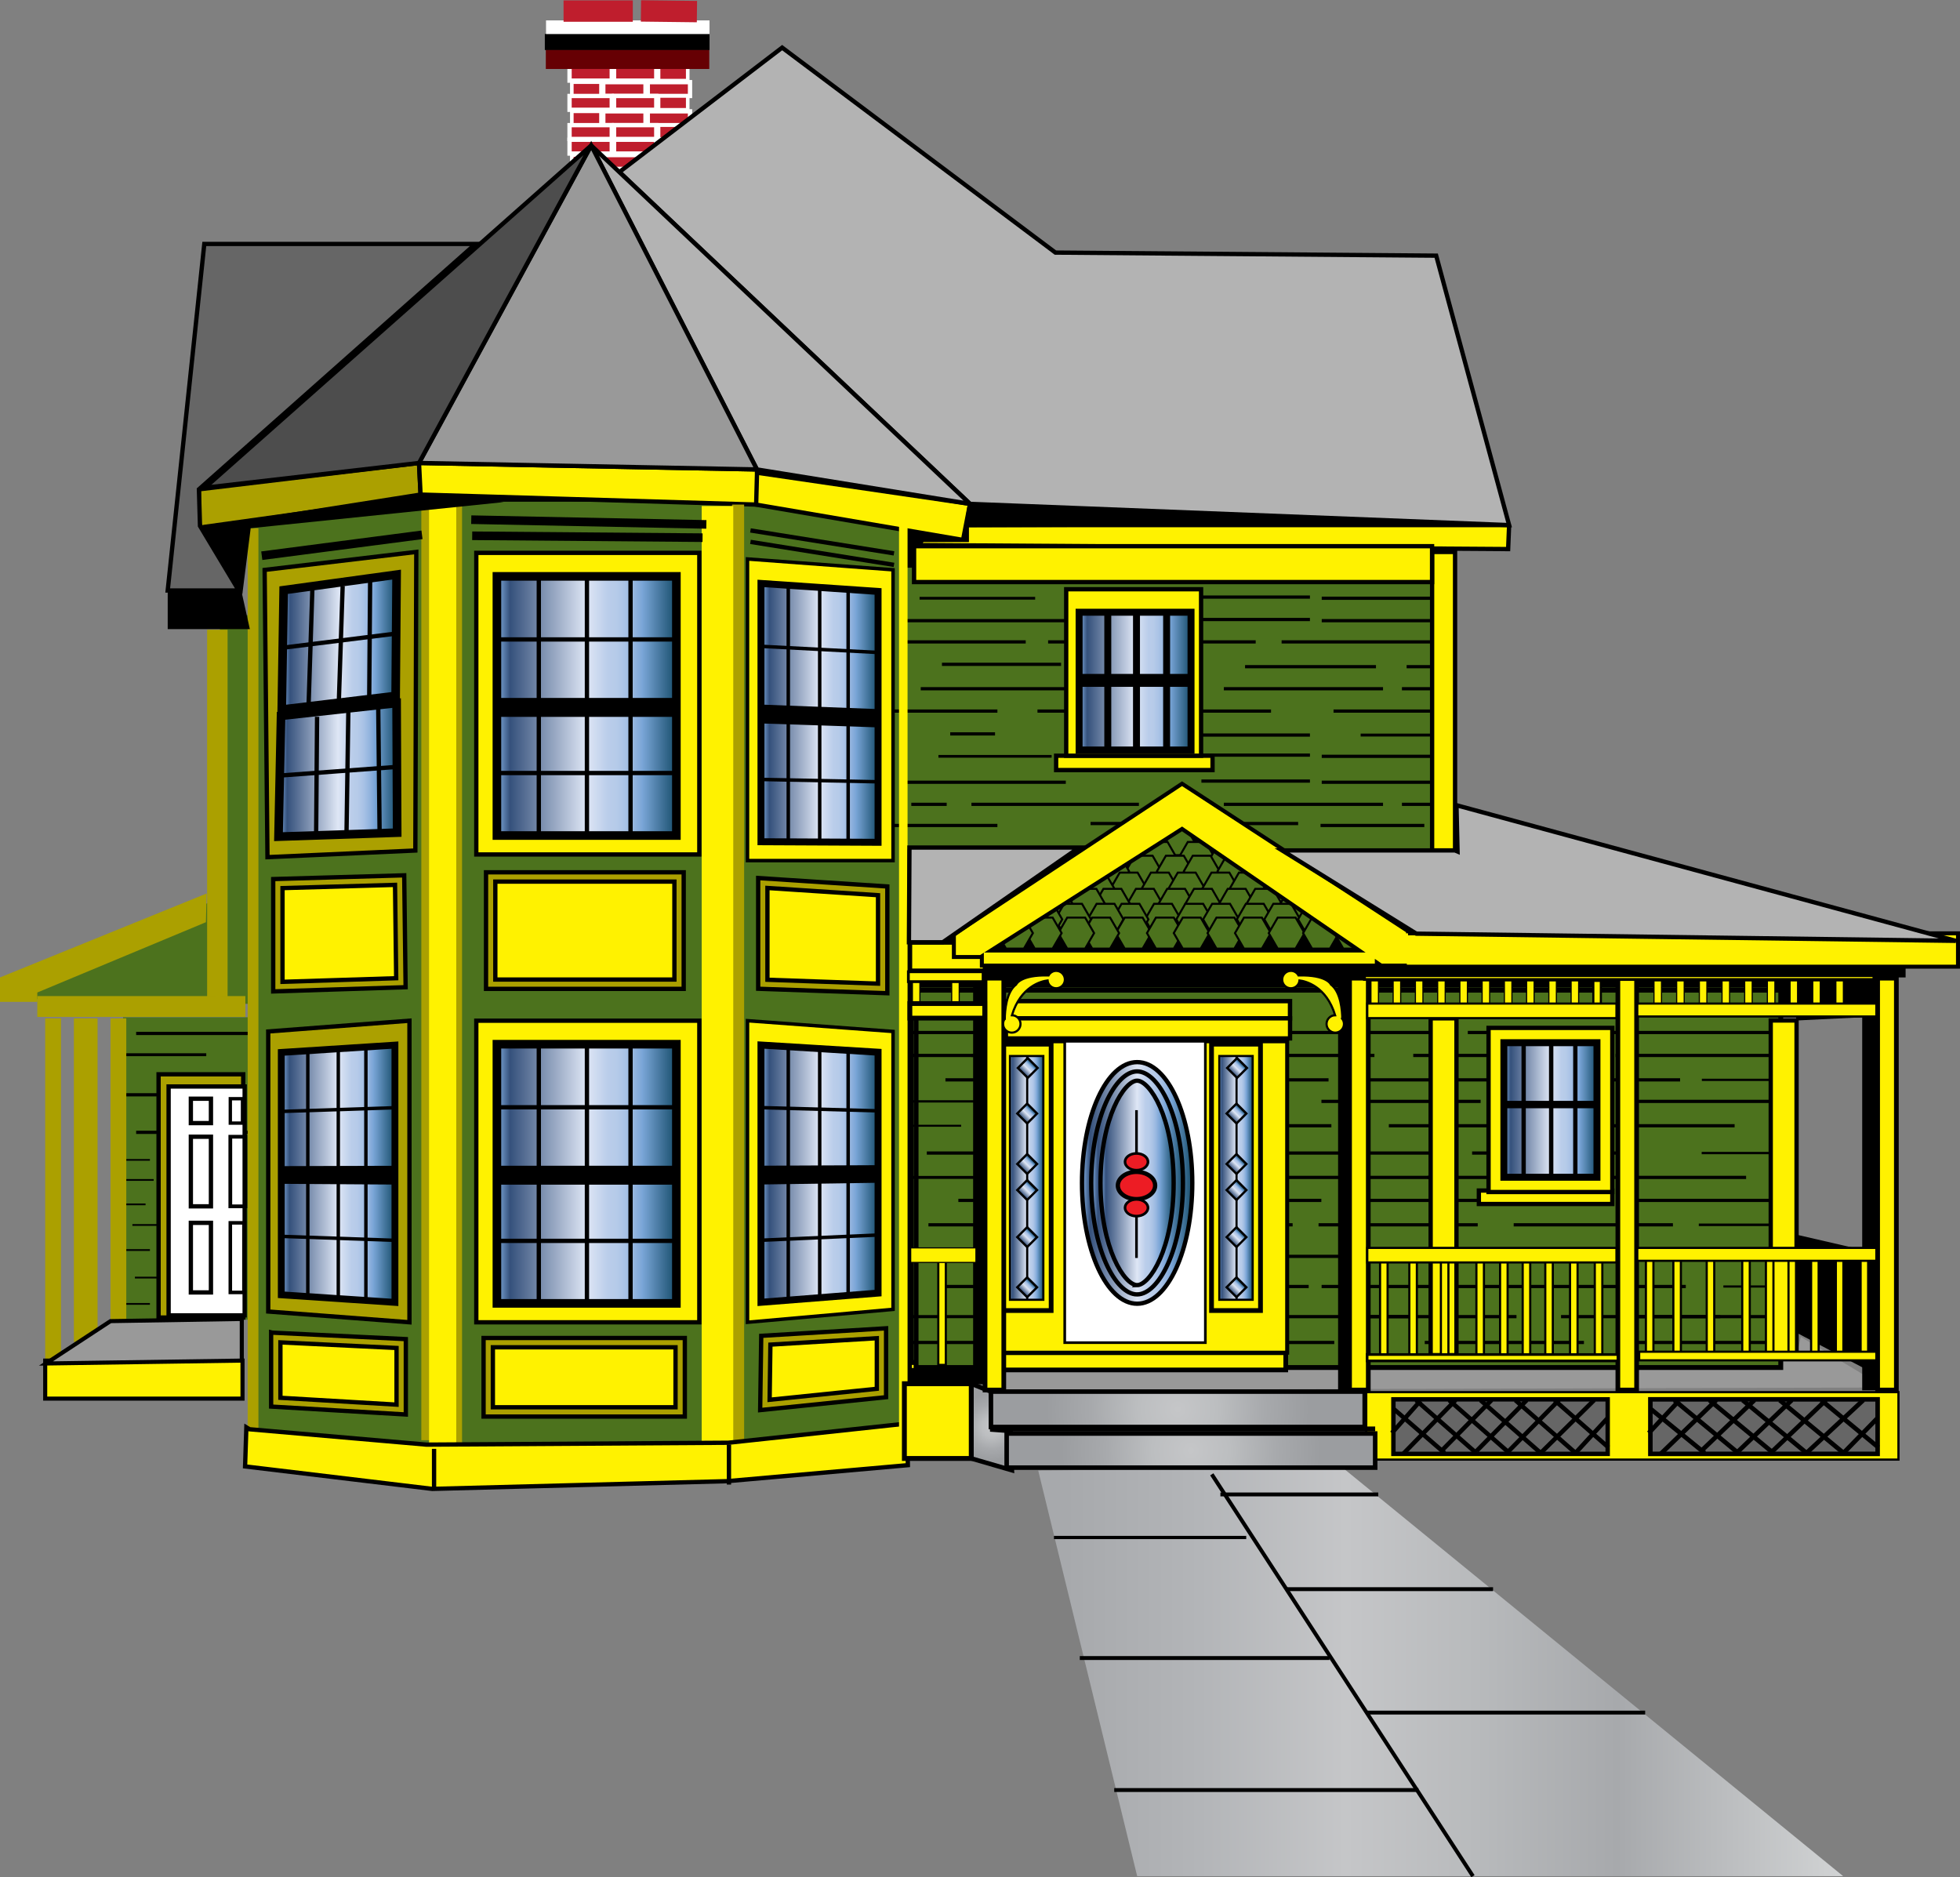 <?xml version="1.0"?>
<svg xmlns:rdf="http://www.w3.org/1999/02/22-rdf-syntax-ns#" xmlns="http://www.w3.org/2000/svg" xmlns:cc="http://web.resource.org/cc/" xmlns:xlink="http://www.w3.org/1999/xlink" xmlns:dc="http://purl.org/dc/elements/1.1/" xmlns:svg="http://www.w3.org/2000/svg" id="Layer_1" y="0px" xml:space="preserve" viewBox="0 0 455.296 436.042" version="1.1" enable-background="new 0 0 455.296 436.042" x="0px">
<rect x="0" y="0" width="455.296" height="436.042" fill="#808080" stroke="none"/>
<rect y="70.539" x="63.333" height="251" width="260"/>
<rect height="5" width="87.333" stroke="#000" y="215.54" x="230.33" stroke-width="1.133"/>
<rect height="10.709" width="191.17" stroke="#000" y="223.54" x="231.67" stroke-width="1.133"/>
<rect y="236.29" x="28.583" height="70.25" width="29.25" fill="#4C721D"/>
<rect y="116.54" x="58.333" height="223" width="151" fill="#4C721D"/>
<rect y="142.9" x="51.078" height="90.269" width="7.187" fill="#4C721D"/>
<polygon stroke="#000" stroke-width=".378" points="272.47 198.59 270.79 195.68 272.47 192.78 275.83 192.78 277.51 195.68 275.83 198.59" fill="#4C721D"/>
<polygon stroke="#000" stroke-width=".468" points="267.06 202.79 264.98 199.19 267.06 195.58 271.22 195.58 273.3 199.19 271.22 202.79" fill="#4C721D"/>
<polygon stroke="#000" stroke-width=".468" points="275.91 202.79 273.83 199.19 275.91 195.58 280.07 195.58 282.15 199.19 280.07 202.79" fill="#4C721D"/>
<polygon stroke="#000" stroke-width=".468" points="282.07 204.9 279.99 201.29 282.07 197.68 286.24 197.68 288.32 201.29 286.24 204.9" fill="#4C721D"/>
<polygon stroke="#000" stroke-width=".468" points="263.58 205.98 261.5 202.38 263.58 198.77 267.74 198.77 269.82 202.38 267.74 205.98" fill="#4C721D"/>
<polygon stroke="#000" stroke-width=".468" points="256.03 205.98 253.95 202.38 256.03 198.77 260.2 198.77 262.28 202.38 260.2 205.98" fill="#4C721D"/>
<polygon stroke="#000" stroke-width=".468" points="270.83 205.98 268.75 202.38 270.83 198.77 274.99 198.77 277.08 202.38 274.99 205.98" fill="#4C721D"/>
<polygon stroke="#000" stroke-width=".468" points="277.07 205.98 274.99 202.38 277.07 198.77 281.23 198.77 283.31 202.38 281.23 205.98" fill="#4C721D"/>
<polygon stroke="#000" stroke-width=".468" points="284.9 205.98 282.82 202.38 284.9 198.77 289.06 198.77 291.15 202.38 289.06 205.98" fill="#4C721D"/>
<polygon stroke="#000" stroke-width=".468" points="260.1 209.9 258.01 206.3 260.1 202.69 264.26 202.69 266.34 206.3 264.26 209.9" fill="#4C721D"/>
<polygon stroke="#000" stroke-width=".468" points="252.55 209.9 250.47 206.3 252.55 202.69 256.71 202.69 258.8 206.3 256.71 209.9" fill="#4C721D"/>
<polygon stroke="#000" stroke-width=".468" points="267.35 209.9 265.27 206.3 267.35 202.69 271.51 202.69 273.59 206.3 271.51 209.9" fill="#4C721D"/>
<polygon stroke="#000" stroke-width=".468" points="273.59 209.9 271.5 206.3 273.59 202.69 277.75 202.69 279.83 206.3 277.75 209.9" fill="#4C721D"/>
<polygon stroke="#000" stroke-width=".468" points="281.42 209.9 279.34 206.3 281.42 202.69 285.58 202.69 287.66 206.3 285.58 209.9" fill="#4C721D"/>
<polygon stroke="#000" stroke-width=".468" points="287.8 209.9 285.72 206.3 287.8 202.69 291.97 202.69 294.05 206.3 291.97 209.9" fill="#4C721D"/>
<polygon stroke="#000" stroke-width=".468" points="295.64 209.9 293.56 206.3 295.64 202.69 299.8 202.69 301.88 206.3 299.8 209.9" fill="#4C721D"/>
<polygon stroke="#000" stroke-width=".468" points="263.87 213.67 261.78 210.07 263.87 206.46 268.03 206.46 270.11 210.07 268.03 213.67" fill="#4C721D"/>
<polygon stroke="#000" stroke-width=".468" points="256.32 213.67 254.24 210.07 256.32 206.46 260.48 206.46 262.57 210.07 260.48 213.67" fill="#4C721D"/>
<polygon stroke="#000" stroke-width=".468" points="250.52 213.67 248.44 210.07 250.52 206.46 254.68 206.46 256.76 210.07 254.68 213.67" fill="#4C721D"/>
<polygon stroke="#000" stroke-width=".468" points="242.98 213.67 240.89 210.07 242.98 206.46 247.14 206.46 249.22 210.07 247.14 213.67" fill="#4C721D"/>
<polygon stroke="#000" stroke-width=".468" points="271.12 213.67 269.04 210.07 271.12 206.46 275.28 206.46 277.36 210.07 275.28 213.67" fill="#4C721D"/>
<polygon stroke="#000" stroke-width=".468" points="277.36 213.67 275.28 210.07 277.36 206.46 281.52 206.46 283.6 210.07 281.52 213.67" fill="#4C721D"/>
<polygon stroke="#000" stroke-width=".468" points="285.19 213.67 283.11 210.07 285.19 206.46 289.36 206.46 291.44 210.07 289.36 213.67" fill="#4C721D"/>
<polygon stroke="#000" stroke-width=".468" points="291.58 213.67 289.49 210.07 291.58 206.46 295.74 206.46 297.82 210.07 295.74 213.67" fill="#4C721D"/>
<polygon stroke="#000" stroke-width=".468" points="299.41 213.67 297.33 210.07 299.41 206.46 303.57 206.46 305.65 210.07 303.57 213.67" fill="#4C721D"/>
<polygon stroke="#000" stroke-width=".468" points="268.07 217.15 265.99 213.55 268.07 209.94 272.24 209.94 274.32 213.55 272.24 217.15" fill="#4C721D"/>
<polygon stroke="#000" stroke-width=".468" points="260.53 217.15 258.45 213.55 260.53 209.94 264.69 209.94 266.77 213.55 264.69 217.15" fill="#4C721D"/>
<polygon stroke="#000" stroke-width=".468" points="254.73 217.15 252.64 213.55 254.73 209.94 258.89 209.94 260.97 213.55 258.89 217.15" fill="#4C721D"/>
<polygon stroke="#000" stroke-width=".468" points="247.18 217.15 245.1 213.55 247.18 209.94 251.34 209.94 253.43 213.55 251.34 217.15" fill="#4C721D"/>
<polygon stroke="#000" stroke-width=".468" points="240.51 217.15 238.43 213.55 240.51 209.94 244.67 209.94 246.75 213.55 244.67 217.15" fill="#4C721D"/>
<polygon stroke="#000" stroke-width=".468" points="275.33 217.15 273.25 213.55 275.33 209.94 279.49 209.94 281.57 213.55 279.49 217.15" fill="#4C721D"/>
<polygon stroke="#000" stroke-width=".468" points="281.57 217.15 279.48 213.55 281.57 209.94 285.73 209.94 287.81 213.55 285.73 217.15" fill="#4C721D"/>
<polygon stroke="#000" stroke-width=".468" points="289.4 217.15 287.32 213.55 289.4 209.94 293.56 209.94 295.64 213.55 293.56 217.15" fill="#4C721D"/>
<polygon stroke="#000" stroke-width=".468" points="295.78 217.15 293.7 213.55 295.78 209.94 299.94 209.94 302.03 213.55 299.94 217.15" fill="#4C721D"/>
<polygon stroke="#000" stroke-width=".468" points="303.62 217.15 301.54 213.55 303.62 209.94 307.78 209.94 309.86 213.55 307.78 217.15" fill="#4C721D"/>
<polygon stroke="#000" stroke-width=".468" points="261.26 220.34 259.17 216.74 261.26 213.14 265.42 213.14 267.5 216.74 265.42 220.34" fill="#4C721D"/>
<polygon stroke="#000" stroke-width=".468" points="253.71 220.34 251.63 216.74 253.71 213.14 257.87 213.14 259.96 216.74 257.87 220.34" fill="#4C721D"/>
<polygon stroke="#000" stroke-width=".468" points="247.91 220.34 245.82 216.74 247.91 213.14 252.07 213.14 254.15 216.74 252.07 220.34" fill="#4C721D"/>
<polygon stroke="#000" stroke-width=".468" points="240.36 220.34 238.28 216.74 240.36 213.14 244.52 213.14 246.61 216.74 244.52 220.34" fill="#4C721D"/>
<polygon stroke="#000" stroke-width=".468" points="233.69 220.34 231.61 216.74 233.69 213.14 237.85 213.14 239.93 216.74 237.85 220.34" fill="#4C721D"/>
<polygon stroke="#000" stroke-width=".468" points="268.51 220.34 266.43 216.74 268.51 213.14 272.67 213.14 274.75 216.74 272.67 220.34" fill="#4C721D"/>
<polygon stroke="#000" stroke-width=".468" points="274.75 220.34 272.66 216.74 274.75 213.14 278.91 213.14 280.99 216.74 278.91 220.34" fill="#4C721D"/>
<polygon stroke="#000" stroke-width=".468" points="282.58 220.34 280.5 216.74 282.58 213.14 286.74 213.14 288.82 216.74 286.74 220.34" fill="#4C721D"/>
<polygon stroke="#000" stroke-width=".468" points="288.96 220.34 286.88 216.74 288.96 213.14 293.13 213.14 295.21 216.74 293.13 220.34" fill="#4C721D"/>
<polygon stroke="#000" stroke-width=".468" points="296.8 220.34 294.72 216.74 296.8 213.14 300.96 213.14 303.04 216.74 300.96 220.34" fill="#4C721D"/>
<polygon stroke="#000" stroke-width=".468" points="304.78 220.34 302.7 216.74 304.78 213.14 308.94 213.14 311.02 216.74 308.94 220.34" fill="#4C721D"/>
<polygon stroke="#000" stroke-width=".468" points="312.03 220.34 309.95 216.74 312.03 213.14 316.19 213.14 318.28 216.74 316.19 220.34" fill="#4C721D"/>
<polygon points="334.33 197.3 288.67 197.3 273.67 188.87 256.33 197.3 209.67 197.3 209.67 131.87 334.33 131.87" fill="#4C721D"/>
<rect height="71.334" width="19" stroke="#000" y="241.87" x="280" fill="#4C721D"/>
<rect height="71.334" width="17.333" stroke="#000" y="241.87" x="230" stroke-width=".955" fill="#4C721D"/>
<polygon points="437.83 322.29 418.33 310.54 417.21 315.29 311.83 315.29 311.08 317.79 233.58 317.79 233.58 322.87" fill="#999"/>
<rect height="2" width="15.25" stroke="#000" y="316.04" x="211.54" stroke-width=".558" fill="#FFF200"/>
<rect height="87.647" width="200.86" stroke="#000" y="228.83" x="211.63" stroke-width="1.132" fill="#4C721D"/>
<rect height="87.647" width="200.86" stroke="#000" y="230" x="212.8" stroke-width="1.132" fill="#4C721D"/>
<polyline points="417.67 286.87 435 290.87 435 318.87 416.67 309.21 417.67 286.87"/>
<polyline points="436.33 236.11 417.33 237.04 415.82 227.83 437.33 225.21 435.67 230.54 436.33 236.11"/>
<line stroke-width=".75" x1="210.6" x2="247.58" stroke="#000" y1="144.17" y2="144.17" fill="none"/>
<line stroke-width=".75" x1="279.08" x2="304.29" stroke="#000" y1="143.9" y2="143.9" fill="none"/>
<line stroke-width=".75" x1="307.03" x2="332.23" stroke="#000" y1="144.17" y2="144.17" fill="none"/>
<line stroke-width=".75" x1="210.6" x2="247.58" stroke="#000" y1="181.7" y2="181.7" fill="none"/>
<line stroke-width=".75" x1="279.08" x2="304.29" stroke="#000" y1="181.43" y2="181.43" fill="none"/>
<line stroke-width=".75" x1="307.03" x2="332.23" stroke="#000" y1="181.7" y2="181.7" fill="none"/>
<line stroke-width=".639" x1="213.61" x2="240.46" stroke="#000" y1="138.96" y2="138.96" fill="none"/>
<line stroke-width=".75" x1="279.08" x2="304.29" stroke="#000" y1="138.69" y2="138.69" fill="none"/>
<line stroke-width=".75" x1="307.03" x2="332.23" stroke="#000" y1="138.96" y2="138.96" fill="none"/>
<line stroke-width=".632" x1="217.99" x2="244.29" stroke="#000" y1="175.68" y2="175.68" fill="none"/>
<line stroke-width=".75" x1="279.08" x2="304.29" stroke="#000" y1="175.4" y2="175.4" fill="none"/>
<line stroke-width=".75" x1="279.08" x2="304.29" stroke="#000" y1="170.74" y2="170.74" fill="none"/>
<line stroke-width=".677" x1="316.07" x2="336.62" stroke="#000" y1="170.74" y2="170.74" fill="none"/>
<line stroke-width=".75" x1="307.03" x2="332.23" stroke="#000" y1="175.68" y2="175.68" fill="none"/>
<line stroke-width=".75" x1="210.32" x2="238.27" stroke="#000" y1="149.1" y2="149.1" fill="none"/>
<line stroke-width=".75" x1="243.47" x2="291.69" stroke="#000" y1="149.1" y2="149.1" fill="none"/>
<line stroke-width=".75" x1="253.33" x2="301.55" stroke="#000" y1="191.29" y2="191.29" fill="none"/>
<line stroke-width=".75" x1="297.71" x2="332.23" stroke="#000" y1="149.1" y2="149.1" fill="none"/>
<line stroke-width=".75" x1="218.81" x2="246.48" stroke="#000" y1="154.31" y2="154.31" fill="none"/>
<line stroke-width=".75" x1="289.22" x2="319.63" stroke="#000" y1="154.86" y2="154.86" fill="none"/>
<line stroke-width=".75" x1="326.75" x2="333.6" stroke="#000" y1="154.86" y2="154.86" fill="none"/>
<line stroke-width=".75" x1="213.88" x2="252.78" stroke="#000" y1="159.98" y2="159.98" fill="none"/>
<line stroke-width=".75" x1="284.29" x2="321.27" stroke="#000" y1="159.98" y2="159.98" fill="none"/>
<line stroke-width=".75" x1="325.66" x2="335.25" stroke="#000" y1="159.98" y2="159.98" fill="none"/>
<line stroke-width=".75" x1="225.66" x2="264.56" stroke="#000" y1="186.83" y2="186.83" fill="none"/>
<line stroke-width=".75" x1="211.69" x2="219.91" stroke="#000" y1="186.83" y2="186.83" fill="none"/>
<line stroke-width=".75" x1="284.29" x2="321.27" stroke="#000" y1="186.83" y2="186.83" fill="none"/>
<line stroke-width=".75" x1="225.66" x2="264.56" stroke="#000" y1="245.16" y2="245.16" fill="none"/>
<line stroke-width=".75" x1="328.29" x2="365.27" stroke="#000" y1="245.16" y2="245.16" fill="none"/>
<line stroke-width=".75" x1="375.29" x2="412.27" stroke="#000" y1="245.16" y2="245.16" fill="none"/>
<line stroke-width=".75" x1="314.96" x2="351.94" stroke="#000" y1="250.83" y2="250.83" fill="none"/>
<line stroke-width=".75" x1="271.62" x2="308.61" stroke="#000" y1="250.83" y2="250.83" fill="none"/>
<line stroke-width=".75" x1="219.62" x2="256.61" stroke="#000" y1="250.83" y2="250.83" fill="none"/>
<line stroke-width=".532" x1="209.67" x2="228.27" stroke="#000" y1="255.83" y2="255.83" fill="none"/>
<line stroke-width=".75" x1="306.96" x2="343.94" stroke="#000" y1="255.83" y2="255.83" fill="none"/>
<line stroke-width=".75" x1="376.96" x2="413.94" stroke="#000" y1="255.83" y2="255.83" fill="none"/>
<line stroke-width=".75" x1="365.96" x2="402.94" stroke="#000" y1="261.49" y2="261.49" fill="none"/>
<line stroke-width=".75" x1="322.62" x2="359.61" stroke="#000" y1="261.49" y2="261.49" fill="none"/>
<line stroke-width=".75" x1="272.29" x2="309.27" stroke="#000" y1="261.49" y2="261.49" fill="none"/>
<line stroke-width=".461" x1="209.33" x2="223.27" stroke="#000" y1="261.49" y2="261.49" fill="none"/>
<line stroke-width=".75" x1="353.29" x2="390.28" stroke="#000" y1="250.83" y2="250.83" fill="none"/>
<line stroke-width=".527" x1="395.33" x2="413.61" stroke="#000" y1="250.83" y2="250.83" fill="none"/>
<line stroke-width=".75" x1="282.29" x2="319.27" stroke="#000" y1="245.16" y2="245.16" fill="none"/>
<line stroke-width=".75" x1="210.29" x2="247.27" stroke="#000" y1="245.16" y2="245.16" fill="none"/>
<line stroke-width=".75" x1="328.29" x2="365.27" stroke="#000" y1="291.83" y2="291.83" fill="none"/>
<line stroke-width=".75" x1="375.29" x2="412.27" stroke="#000" y1="291.83" y2="291.83" fill="none"/>
<line stroke-width=".75" x1="282.29" x2="319.27" stroke="#000" y1="291.83" y2="291.83" fill="none"/>
<line stroke-width=".75" x1="210.29" x2="247.27" stroke="#000" y1="291.83" y2="291.83" fill="none"/>
<line stroke-width=".75" x1="210.29" x2="247.27" stroke="#000" y1="239.83" y2="239.83" fill="none"/>
<line stroke-width=".75" x1="298.96" x2="335.94" stroke="#000" y1="239.83" y2="239.83" fill="none"/>
<line stroke-width=".75" x1="298.96" x2="335.94" stroke="#000" y1="267.83" y2="267.83" fill="none"/>
<line stroke-width=".75" x1="298.96" x2="335.94" stroke="#000" y1="273.49" y2="273.49" fill="none"/>
<line stroke-width=".682" x1="210.33" x2="240.94" stroke="#000" y1="273.49" y2="273.49" fill="none"/>
<line stroke-width=".75" x1="222.62" x2="259.61" stroke="#000" y1="278.83" y2="278.83" fill="none"/>
<line stroke-width=".75" x1="269.96" x2="306.94" stroke="#000" y1="278.83" y2="278.83" fill="none"/>
<line stroke-width=".75" x1="315.29" x2="352.27" stroke="#000" y1="278.83" y2="278.83" fill="none"/>
<line stroke-width=".75" x1="315.29" x2="352.27" stroke="#000" y1="305.83" y2="305.83" fill="none"/>
<line stroke-width=".722" x1="210" x2="244.27" stroke="#000" y1="305.83" y2="305.83" fill="none"/>
<line stroke-width=".75" x1="291.62" x2="328.61" stroke="#000" y1="305.83" y2="305.83" fill="none"/>
<line stroke-width=".75" x1="380.62" x2="417.61" stroke="#000" y1="305.83" y2="305.83" fill="none"/>
<line stroke-width=".75" x1="380.62" x2="417.61" stroke="#000" y1="311.83" y2="311.83" fill="none"/>
<line stroke-width=".75" x1="330.96" x2="367.94" stroke="#000" y1="311.83" y2="311.83" fill="none"/>
<line stroke-width=".75" x1="272.96" x2="309.94" stroke="#000" y1="311.83" y2="311.83" fill="none"/>
<line stroke-width=".75" x1="211.29" x2="248.27" stroke="#000" y1="311.83" y2="311.83" fill="none"/>
<line stroke-width=".75" x1="362.62" x2="399.61" stroke="#000" y1="305.83" y2="305.83" fill="none"/>
<line stroke-width=".75" x1="376.62" x2="413.61" stroke="#000" y1="278.83" y2="278.83" fill="none"/>
<line stroke-width=".587" x1="394.62" x2="417.27" stroke="#000" y1="284.5" y2="284.5" fill="none"/>
<line stroke-width=".75" x1="351.62" x2="388.61" stroke="#000" y1="284.5" y2="284.5" fill="none"/>
<line stroke-width=".75" x1="306.29" x2="343.27" stroke="#000" y1="284.5" y2="284.5" fill="none"/>
<line stroke-width=".75" x1="215.67" x2="300.27" stroke="#000" y1="284.5" y2="284.5" fill="none"/>
<line stroke-width=".75" x1="219.39" x2="304" stroke="#000" y1="298.83" y2="298.83" fill="none"/>
<line stroke-width=".75" x1="307" x2="391.6" stroke="#000" y1="298.83" y2="298.83" fill="none"/>
<line stroke-width=".507" x1="400.33" x2="439" stroke="#000" y1="298.83" y2="298.83" fill="none"/>
<line stroke-width=".75" x1="331.62" x2="368.61" stroke="#000" y1="273.49" y2="273.49" fill="none"/>
<line stroke-width=".75" x1="368.62" x2="405.61" stroke="#000" y1="273.49" y2="273.49" fill="none"/>
<line stroke-width=".75" x1="215.29" x2="252.27" stroke="#000" y1="267.83" y2="267.83" fill="none"/>
<line stroke-width=".75" x1="341.96" x2="378.94" stroke="#000" y1="267.83" y2="267.83" fill="none"/>
<line stroke-width=".547" x1="395.29" x2="415" stroke="#000" y1="267.83" y2="267.83" fill="none"/>
<line stroke-width=".75" x1="340.96" x2="377.94" stroke="#000" y1="239.83" y2="239.83" fill="none"/>
<line stroke-width=".75" x1="379.62" x2="416.61" stroke="#000" y1="239.83" y2="239.83" fill="none"/>
<line stroke-width=".75" x1="325.66" x2="335.25" stroke="#000" y1="186.83" y2="186.83" fill="none"/>
<line stroke-width=".75" x1="220.73" x2="231.14" stroke="#000" y1="170.47" y2="170.47" fill="none"/>
<line stroke-width=".75" x1="309.77" x2="333.88" stroke="#000" y1="165.17" y2="165.17" fill="none"/>
<line stroke-width=".75" x1="271.14" x2="295.25" stroke="#000" y1="165.17" y2="165.17" fill="none"/>
<line stroke-width=".75" x1="207.58" x2="231.69" stroke="#000" y1="165.17" y2="165.17" fill="none"/>
<line stroke-width=".75" x1="207.58" x2="231.69" stroke="#000" y1="191.74" y2="191.74" fill="none"/>
<line stroke-width=".75" x1="306.75" x2="330.86" stroke="#000" y1="191.74" y2="191.74" fill="none"/>
<line stroke-width=".75" x1="241" x2="265.11" stroke="#000" y1="165.17" y2="165.17" fill="none"/>
<line stroke-width=".75" x1="31.627" x2="58.092" stroke="#000" y1="240.05" y2="240.05" fill="none"/>
<line stroke-width=".676" x1="26.392" x2="47.913" stroke="#000" y1="244.99" y2="244.99" fill="none"/>
<line stroke-width=".75" x1="31.627" x2="58.092" stroke="#000" y1="263.02" y2="263.02" fill="none"/>
<line stroke-width=".75" x1="27.846" x2="54.311" stroke="#000" y1="254.3" y2="254.3" fill="none"/>
<line stroke-width=".385" x1="27.846" x2="34.826" stroke="#000" y1="269.42" y2="269.42" fill="none"/>
<line stroke-width=".408" x1="27.846" x2="35.698" stroke="#000" y1="274.08" y2="274.08" fill="none"/>
<line stroke-width=".408" x1="31.336" x2="39.188" stroke="#000" y1="296.76" y2="296.76" fill="none"/>
<line stroke-width=".408" x1="26.974" x2="34.826" stroke="#000" y1="290.36" y2="290.36" fill="none"/>
<line stroke-width=".408" x1="26.974" x2="34.826" stroke="#000" y1="302.87" y2="302.87" fill="none"/>
<line stroke-width=".408" x1="30.754" x2="38.606" stroke="#000" y1="284.54" y2="284.54" fill="none"/>
<line stroke-width=".408" x1="25.956" x2="33.809" stroke="#000" y1="279.75" y2="279.75" fill="none"/>
<polygon points="5.208 228.29 49.333 209.29 50.083 235.54 14.958 234.91 9.833 232.29 6.833 231.79" fill="#4C721D"/>
<rect height="15.667" width="123.63" stroke="#000" y="323.37" x="317.37" stroke-width=".508" fill="#FFF200"/>
<linearGradient id="SVGID_1_" y2="388.33" gradientUnits="userSpaceOnUse" x2="428.16" y1="388.33" x1="241.17">
	<stop stop-color="#A7A9AC" offset=".034"/>
	<stop stop-color="#B3B5B8" offset=".201"/>
	<stop stop-color="#C5C6C8" offset=".382"/>
	<stop stop-color="#B8BABC" offset=".544"/>
	<stop stop-color="#A7A9AC" offset=".719"/>
	<stop stop-color="#D1D3D4" offset="1"/>
	<stop stop-color="#A7A9AC" offset="1"/>
</linearGradient>
<polygon points="241.17 341.57 264.16 435.8 428.16 435.8 311.83 340.87" fill="url(#SVGID_1_)"/>
<radialGradient id="SVGID_2_" gradientUnits="userSpaceOnUse" cy="331.46" cx="230.34" r="7.853">
	<stop stop-color="#C5C6C8" offset=".006"/>
	<stop stop-color="#BCBEC0" offset=".298"/>
	<stop stop-color="#A7A9AC" offset=".657"/>
	<stop stop-color="#9B9DA0" offset=".99"/>
	<stop stop-color="#9B9DA0" offset="1"/>
</radialGradient>
<polyline stroke="#000" stroke-width="1.052" points="225.62 321.41 230.19 323.24 230.49 332.07 234.76 332.38 235.06 341.51 225.62 338.77 225.62 321.41" fill="url(#SVGID_2_)"/>
<radialGradient id="SVGID_3_" gradientUnits="userSpaceOnUse" cy="336.94" cx="276.64" r="30.395">
	<stop stop-color="#C5C6C8" offset=".006"/>
	<stop stop-color="#BCBEC0" offset=".298"/>
	<stop stop-color="#A7A9AC" offset=".657"/>
	<stop stop-color="#9B9DA0" offset=".99"/>
	<stop stop-color="#9B9DA0" offset="1"/>
</radialGradient>
<rect height="7.921" width="85.604" stroke="#000" y="332.98" x="233.84" stroke-width="1.052" fill="url(#SVGID_3_)"/>
<radialGradient id="SVGID_4_" gradientUnits="userSpaceOnUse" cy="327.35" cx="273.6" r="30.834">
	<stop stop-color="#C5C6C8" offset=".006"/>
	<stop stop-color="#BCBEC0" offset=".298"/>
	<stop stop-color="#A7A9AC" offset=".657"/>
	<stop stop-color="#9B9DA0" offset=".99"/>
	<stop stop-color="#9B9DA0" offset="1"/>
</radialGradient>
<rect height="8.225" width="86.821" stroke="#000" y="323.24" x="230.19" stroke-width="1.052" fill="url(#SVGID_4_)"/>
<rect y="331.35" x="230.49" height="1.142" width="88.954"/>
<rect height="6.667" width="19.333" stroke="#000" y="218.87" x="211.33" stroke-width="1.133" fill="#FFF200"/>
<polygon stroke="#000" points="97.698 114.88 97.333 107.54 46.208 113.66 46.123 121.32 46.904 122.88" fill="#ABA000"/>
<polygon stroke="#000" points="97.333 107.54 175.83 109.04 176.24 117.22 97.698 114.88" fill="#FFF200"/>
<polygon stroke="#000" points="175.85 109.8 225.33 117.04 223.71 125.42 175.65 117.22" fill="#FFF200"/>
<rect y="146.27" x="48.116" height="85.198" width="4.749" fill="#ABA000"/>
<polygon points="48 207.54 0 227.04 0 232.71 8.666 232.71 8.666 230.54 47.833 214.21" fill="#ABA000"/>
<rect y="231.37" x="8.666" height="4.833" width="48.333" fill="#ABA000"/>
<rect y="236.54" x="10.499" height="79.5" width="3.667" fill="#ABA000"/>
<polygon stroke="#000" points="63.464 204.19 63.464 230.29 94.221 229.31 93.896 203.32" fill="#ABA000"/>
<polygon stroke="#000" points="65.626 228.06 65.626 206.29 91.761 205.54 92.033 227.22" fill="#FFF200"/>
<rect height="27.075" width="45.919" stroke="#000" y="202.62" x="112.9" fill="#ABA000"/>
<polygon stroke="#000" points="156.66 227.53 115.06 227.53 115.06 204.78 156.66 204.78" fill="#FFF200"/>
<polygon stroke="#000" points="176.12 203.95 176.12 229.67 206.12 230.71 206.12 205.91" fill="#ABA000"/>
<polygon stroke="#000" points="203.96 228.48 178.27 227.58 178.27 206.26 203.96 207.94" fill="#FFF200"/>
<polyline stroke="#000" points="350.56 121.97 224.58 121.97 224.58 125.42 214.33 125.42 213.15 126.61 350.33 127.54 350.56 121.97" fill="#FFF200"/>
<polyline stroke="#000" points="225.33 117.04 348.58 121.54 224.58 121.97 225.33 117.04"/>
<rect height="69.333" width="5.334" stroke="#000" y="128.21" x="332.67" fill="#FFF200"/>
<rect height="8.334" width="120.33" stroke="#000" y="126.87" x="212.33" stroke-width="1.003" fill="#FFF200"/>
<rect height="95.667" width="4.354" stroke="#000" y="227.21" x="313.49" stroke-width="1.09" fill="#FFF200"/>
<rect height="95.667" width="4.354" stroke="#000" y="227.21" x="375.82" stroke-width="1.09" fill="#FFF200"/>
<polygon stroke="#000" points="63.255 309.55 94.271 311.05 94.271 328.56 62.98 326.72 62.98 309.48" fill="#ABA000"/>
<polygon stroke="#000" points="92.112 326.27 65.141 324.68 65.141 311.81 92.112 313.11" fill="#FFF200"/>
<rect height="18.25" width="46.75" stroke="#000" y="310.79" x="112.33" fill="#ABA000"/>
<polygon stroke="#000" points="156.92 326.88 114.49 326.88 114.49 312.95 156.92 312.95" fill="#FFF200"/>
<polygon stroke="#000" points="176.83 310.29 176.58 327.54 205.83 324.54 205.83 308.54" fill="#ABA000"/>
<polygon stroke="#000" points="178.78 325.14 178.96 312.33 203.68 310.84 203.68 322.59" fill="#FFF200"/>
<rect height="78.25" width="6" stroke="#000" y="236.54" x="332.33" fill="#FFF200"/>
<rect height="77.75" width="6" stroke="#000" y="237.04" x="411.33" stroke-width=".997" fill="#FFF200"/>
<path stroke="#000" stroke-width=".925" d="m327.08 216.79v-0.5l-52.5-34.25-53 35v5.25h6.25l0.25-0.159v2.159h91.75v-0.687l1 0.687h5.5v0.25h128.5v-7.75h-127.75zm-96.89 4l44.393-28.25 41.151 28.25h-85.54z" fill="#FFF200"/>
<rect height="56.5" width="19.667" stroke="#000" y="249.54" x="36.834" fill="#ABA000"/>
<rect y="236.54" x="25.665" height="71.333" width="3.667" fill="#ABA000"/>
<rect y="236.54" x="17.166" height="75.166" width="5.5" fill="#ABA000"/>
<rect height="8.833" width="45.834" stroke="#000" y="316.04" x="10.499" stroke-width=".947" fill="#FFF200"/>
<polygon stroke="#000" points="61.471 132.38 96.702 128.2 96.482 197.56 62.132 199.1" fill="#ABA000"/>
<rect height="70.056" width="51.809" stroke="#000" y="128.42" x="110.64" fill="#FFF200"/>
<rect height="70.056" width="51.809" stroke="#000" y="237.09" x="110.64" fill="#FFF200"/>
<rect y="122.69" x="57.536" height="210.18" width="2.494" fill="#ABA000"/>
<rect y="117.2" x="97.87" height="217.33" width="2.494" fill="#ABA000"/>
<rect y="117.2" x="170.05" height="217.33" width="2.805" fill="#ABA000"/>
<line y2="128.54" x2="207.67" stroke="#000" y1="123.21" x1="174.33" fill="none"/>
<line y2="131.21" x2="207.67" stroke="#000" y1="125.87" x1="174.33" fill="none"/>
<rect y="117.54" x="99.666" height="218.33" width="6.333" fill="#FFF200"/>
<rect y="117.54" x="163" height="218.33" width="7.333" fill="#FFF200"/>
<rect y="117.54" x="106" height="218.33" width="1.334" fill="#ABA000"/>
<polygon stroke="#000" points="57.973 331.99 99.068 335.56 169.2 335.12 210.74 330.65 210.89 340.33 168.9 344.05 100.41 345.84 56.93 340.62 57.228 331.54" fill="#FFF200"/>
<line y2="345.84" x2="100.83" stroke="#000" y1="336.54" x1="100.83" fill="none"/>
<line y2="344.84" x2="169.33" stroke="#000" y1="335.54" x1="169.33" fill="none"/>
<rect height="4" width="66" stroke="#000" y="314.21" x="232.67" stroke-width="1.09" fill="#FFF200"/>
<rect height="72.334" width="69.333" stroke="#000" y="241.87" x="229.67" stroke-width=".925" fill="#FFF200"/>
<rect y="227.21" x="310.83" height="95.834" width="2.656"/>
<rect height="53.167" width="17.667" stroke="#000" y="252.37" x="39.167" fill="#fff"/>
<rect height="5.666" width="4.667" stroke="#000" y="255.21" x="44.334" fill="none"/>
<rect height="16.167" width="4.667" stroke="#000" y="264.04" x="44.334" fill="none"/>
<rect height="16.167" width="4.667" stroke="#000" y="284.04" x="44.334" fill="none"/>
<rect height="5.666" width="2.833" stroke="#000" y="255.21" x="53.501" stroke-width=".779" fill="none"/>
<rect height="16.167" width="3.5" stroke="#000" y="264.04" x="53.501" stroke-width=".866" fill="none"/>
<rect height="16.167" width="3.167" stroke="#000" y="284.04" x="53.501" stroke-width=".824" fill="none"/>
<linearGradient id="SVGID_5_" y2="149.14" gradientUnits="userSpaceOnUse" x2="92.129" y1="149.14" x1="65.451">
	<stop stop-color="#7DA7D8" offset=".006"/>
	<stop stop-color="#35517C" offset=".073"/>
	<stop stop-color="#DEE6F5" offset=".5"/>
	<stop stop-color="#BACDEA" offset=".618"/>
	<stop stop-color="#B6CBE9" offset=".665"/>
	<stop stop-color="#AAC3E6" offset=".711"/>
	<stop stop-color="#97B7E0" offset=".758"/>
	<stop stop-color="#7EA7D8" offset=".804"/>
	<stop stop-color="#7AA6D8" offset=".809"/>
	<stop stop-color="#174D6B" offset="1"/>
</linearGradient>
<polygon stroke="#000" stroke-width="2" points="65.892 137.08 92.129 133.47 91.908 161.65 65.451 164.82" fill="url(#SVGID_5_)"/>
<linearGradient id="SVGID_6_" y2="178.83" gradientUnits="userSpaceOnUse" x2="92.263" y1="178.83" x1="64.693">
	<stop stop-color="#7DA7D8" offset=".006"/>
	<stop stop-color="#35517C" offset=".073"/>
	<stop stop-color="#DEE6F5" offset=".5"/>
	<stop stop-color="#BACDEA" offset=".618"/>
	<stop stop-color="#B6CBE9" offset=".665"/>
	<stop stop-color="#AAC3E6" offset=".711"/>
	<stop stop-color="#97B7E0" offset=".758"/>
	<stop stop-color="#7EA7D8" offset=".804"/>
	<stop stop-color="#7AA6D8" offset=".809"/>
	<stop stop-color="#174D6B" offset="1"/>
</linearGradient>
<polygon stroke="#000" stroke-width="2" points="65.285 166.28 92.129 163.31 92.263 193.41 64.693 194.34" fill="url(#SVGID_6_)"/>
<line y2="147.12" x2="92.369" stroke="#000" y1="150.42" x1="65.945" fill="none"/>
<line y2="178.17" x2="91.709" stroke="#000" y1="180.09" x1="65.759" fill="none"/>
<line y2="164.08" x2="71.671" stroke="#000" y1="136.99" x1="72.552" fill="none"/>
<line y2="162.75" x2="78.717" stroke="#000" y1="136.11" x1="79.598" fill="none"/>
<line y2="162.31" x2="85.764" stroke="#000" y1="134.57" x1="85.983" fill="none"/>
<line y2="193.8" x2="73.433" stroke="#000" y1="166.5" x1="73.652" fill="none"/>
<line y2="194.46" x2="80.479" stroke="#000" y1="165.18" x1="80.919" fill="none"/>
<line y2="193.8" x2="88.186" stroke="#000" y1="164.38" x1="87.867" fill="none"/>
<line stroke-width="2" x1="60.811" x2="98.023" stroke="#000" y1="129.08" y2="124.23" fill="none"/>
<line stroke-width="2" x1="109.69" x2="163.2" stroke="#000" y1="124.45" y2="124.89" fill="none"/>
<line stroke-width="2" x1="109.47" x2="164.08" stroke="#000" y1="120.71" y2="121.81" fill="none"/>
	<linearGradient id="SVGID_7_" y2="163.98" gradientUnits="userSpaceOnUse" x2="157.12" y1="163.98" x1="115.43">
		<stop stop-color="#7DA7D8" offset=".006"/>
		<stop stop-color="#35517C" offset=".073"/>
		<stop stop-color="#DEE6F5" offset=".5"/>
		<stop stop-color="#BACDEA" offset=".618"/>
		<stop stop-color="#B6CBE9" offset=".665"/>
		<stop stop-color="#AAC3E6" offset=".711"/>
		<stop stop-color="#97B7E0" offset=".758"/>
		<stop stop-color="#7EA7D8" offset=".804"/>
		<stop stop-color="#7AA6D8" offset=".809"/>
		<stop stop-color="#174D6B" offset="1"/>
	</linearGradient>
	<rect height="60.199" width="41.688" stroke="#000" y="133.88" x="115.43" stroke-width="2" fill="url(#SVGID_7_)"/>
	<rect y="162.12" x="115.83" height="4.395" width="40.888"/>
	<line y2="193.95" x2="125.16" stroke="#000" y1="133.48" x1="125.16" fill="none"/>
	<line y2="193.95" x2="136.34" stroke="#000" y1="133.48" x1="136.34" fill="none"/>
	<line y2="193.95" x2="146.47" stroke="#000" y1="133.48" x1="146.47" fill="none"/>
	<line y2="148.53" x2="157.79" stroke="#000" y1="148.53" x1="115.3" fill="none"/>
	<line y2="179.56" x2="157.79" stroke="#000" y1="179.56" x1="115.3" fill="none"/>
	<linearGradient id="SVGID_8_" y2="272.65" gradientUnits="userSpaceOnUse" x2="157.12" y1="272.65" x1="115.43">
		<stop stop-color="#7DA7D8" offset=".006"/>
		<stop stop-color="#35517C" offset=".073"/>
		<stop stop-color="#DEE6F5" offset=".5"/>
		<stop stop-color="#BACDEA" offset=".618"/>
		<stop stop-color="#B6CBE9" offset=".665"/>
		<stop stop-color="#AAC3E6" offset=".711"/>
		<stop stop-color="#97B7E0" offset=".758"/>
		<stop stop-color="#7EA7D8" offset=".804"/>
		<stop stop-color="#7AA6D8" offset=".809"/>
		<stop stop-color="#174D6B" offset="1"/>
	</linearGradient>
	<rect height="60.199" width="41.688" stroke="#000" y="242.55" x="115.43" stroke-width="2" fill="url(#SVGID_8_)"/>
	<rect y="270.78" x="115.83" height="4.395" width="40.888"/>
	<line y2="302.61" x2="125.16" stroke="#000" y1="242.15" x1="125.16" fill="none"/>
	<line y2="302.61" x2="136.34" stroke="#000" y1="242.15" x1="136.34" fill="none"/>
	<line y2="302.61" x2="146.47" stroke="#000" y1="242.15" x1="146.47" fill="none"/>
	<line y2="257.2" x2="157.79" stroke="#000" y1="257.2" x1="115.3" fill="none"/>
	<line y2="288.23" x2="157.79" stroke="#000" y1="288.23" x1="115.3" fill="none"/>
		<polygon stroke="#000" stroke-width=".808" points="207.45 304.14 173.64 307.14 173.64 237.09 207.45 239.59" fill="#FFF200"/>
			<linearGradient id="SVGID_9_" y2="272.62" gradientUnits="userSpaceOnUse" x2="203.97" y1="272.62" x1="176.77">
				<stop stop-color="#7DA7D8" offset=".006"/>
				<stop stop-color="#35517C" offset=".073"/>
				<stop stop-color="#DEE6F5" offset=".5"/>
				<stop stop-color="#BACDEA" offset=".618"/>
				<stop stop-color="#B6CBE9" offset=".665"/>
				<stop stop-color="#AAC3E6" offset=".711"/>
				<stop stop-color="#97B7E0" offset=".758"/>
				<stop stop-color="#7EA7D8" offset=".804"/>
				<stop stop-color="#7AA6D8" offset=".809"/>
				<stop stop-color="#174D6B" offset="1"/>
			</linearGradient>
			<polygon stroke="#000" stroke-width="1.616" points="203.97 300.36 176.77 302.5 176.77 242.74 203.97 244.41" fill="url(#SVGID_9_)"/>
			<polygon points="203.71 274.74 177.03 275.13 177.03 270.77 203.71 270.65"/>
			<line stroke-width=".808" x1="183.11" x2="183.11" stroke="#000" y1="242.74" y2="301.87" fill="none"/>
			<line stroke-width=".808" x1="190.41" x2="190.41" stroke="#000" y1="243.19" y2="301.3" fill="none"/>
			<line stroke-width=".808" x1="197.02" x2="197.02" stroke="#000" y1="243.6" y2="300.78" fill="none"/>
			<line stroke-width=".808" x1="176.68" x2="204.41" stroke="#000" y1="257.28" y2="258.04" fill="none"/>
			<line stroke-width=".808" x1="176.68" x2="204.41" stroke="#000" y1="288.09" y2="286.85" fill="none"/>
		<polygon stroke="#000" stroke-width=".808" points="207.45 199.9 173.64 199.9 173.64 129.84 207.45 132.35" fill="#FFF200"/>
			<linearGradient id="SVGID_10_" y2="165.58" gradientUnits="userSpaceOnUse" x2="203.97" y1="165.58" x1="176.77">
				<stop stop-color="#7DA7D8" offset=".006"/>
				<stop stop-color="#35517C" offset=".073"/>
				<stop stop-color="#DEE6F5" offset=".5"/>
				<stop stop-color="#BACDEA" offset=".618"/>
				<stop stop-color="#B6CBE9" offset=".665"/>
				<stop stop-color="#AAC3E6" offset=".711"/>
				<stop stop-color="#97B7E0" offset=".758"/>
				<stop stop-color="#7EA7D8" offset=".804"/>
				<stop stop-color="#7AA6D8" offset=".809"/>
				<stop stop-color="#174D6B" offset="1"/>
			</linearGradient>
			<polygon stroke="#000" stroke-width="1.616" points="203.97 195.65 176.77 195.52 176.77 135.52 203.97 137.38" fill="url(#SVGID_10_)"/>
			<polygon points="203.71 168.95 177.03 168.05 177.03 163.67 203.71 164.7"/>
			<line stroke-width=".808" x1="183.11" x2="183.11" stroke="#000" y1="135.56" y2="195.42" fill="none"/>
			<line stroke-width=".808" x1="190.41" x2="190.41" stroke="#000" y1="136.06" y2="195.45" fill="none"/>
			<line stroke-width=".808" x1="197.02" x2="197.02" stroke="#000" y1="136.51" y2="195.48" fill="none"/>
			<line stroke-width=".808" x1="176.68" x2="204.41" stroke="#000" y1="150.12" y2="151.58" fill="none"/>
			<line stroke-width=".808" x1="176.68" x2="204.41" stroke="#000" y1="181.05" y2="181.6" fill="none"/>
		<polygon stroke="#000" points="95.115 307.14 62.307 304.64 62.307 239.59 95.115 237.09" fill="#ABA000"/>
			<linearGradient id="SVGID_11_" y2="272.64" gradientUnits="userSpaceOnUse" x2="91.742" y1="272.64" x1="65.343">
				<stop stop-color="#7DA7D8" offset=".006"/>
				<stop stop-color="#35517C" offset=".073"/>
				<stop stop-color="#DEE6F5" offset=".5"/>
				<stop stop-color="#BACDEA" offset=".618"/>
				<stop stop-color="#B6CBE9" offset=".665"/>
				<stop stop-color="#AAC3E6" offset=".711"/>
				<stop stop-color="#97B7E0" offset=".758"/>
				<stop stop-color="#7EA7D8" offset=".804"/>
				<stop stop-color="#7AA6D8" offset=".809"/>
				<stop stop-color="#174D6B" offset="1"/>
			</linearGradient>
			<polygon stroke="#000" stroke-width="1.592" points="91.742 302.52 65.343 300.76 65.343 244.46 91.742 242.76" fill="url(#SVGID_11_)"/>
			<polygon points="91.488 275.15 65.597 274.98 65.597 270.87 91.488 270.79"/>
			<line stroke-width=".796" x1="71.499" x2="71.499" stroke="#000" y1="243.69" y2="301.04" fill="none"/>
			<line stroke-width=".796" x1="78.584" x2="78.584" stroke="#000" y1="243.23" y2="301.52" fill="none"/>
			<line stroke-width=".796" x1="84.995" x2="84.995" stroke="#000" y1="242.81" y2="301.94" fill="none"/>
			<line stroke-width=".796" x1="65.259" x2="92.163" stroke="#000" y1="258.17" y2="257.29" fill="none"/>
			<line stroke-width=".796" x1="65.259" x2="92.163" stroke="#000" y1="287.18" y2="288.12" fill="none"/>
<rect y="117.54" x="208.84" height="218.33" width="1.979" fill="#FFF200"/>
	<g stroke="#000" fill="#FFF200">
		<rect y="175.54" width="36.333" height="3.333" x="245.33"/>
		<rect y="136.87" width="31.334" height="38.667" x="247.67"/>
	</g>
	<linearGradient id="SVGID_12_" y2="158.21" gradientUnits="userSpaceOnUse" x2="276.67" y1="158.21" x1="250.67">
		<stop stop-color="#7DA7D8" offset=".006"/>
		<stop stop-color="#35517C" offset=".073"/>
		<stop stop-color="#DEE6F5" offset=".5"/>
		<stop stop-color="#BACDEA" offset=".618"/>
		<stop stop-color="#B6CBE9" offset=".665"/>
		<stop stop-color="#AAC3E6" offset=".711"/>
		<stop stop-color="#97B7E0" offset=".758"/>
		<stop stop-color="#7EA7D8" offset=".804"/>
		<stop stop-color="#7AA6D8" offset=".809"/>
		<stop stop-color="#174D6B" offset="1"/>
	</linearGradient>
	<rect height="32" width="26" stroke="#000" y="142.21" x="250.67" stroke-width="1.616" fill="url(#SVGID_12_)"/>
	<line stroke-width="1.616" x1="257.33" x2="257.33" stroke="#000" y1="142.87" y2="173.87" fill="none"/>
	<line stroke-width="1.616" x1="264" x2="264" stroke="#000" y1="142.87" y2="173.87" fill="none"/>
	<line stroke-width="1.616" x1="271" x2="271" stroke="#000" y1="142.87" y2="173.87" fill="none"/>
	<rect y="156.54" x="250.33" height="3" width="26.666"/>
<g stroke="#000">
	<rect y="276.54" width="31" height="3.125" x="343.53" fill="#FFF200"/>
		<rect y="238.76" width="28.75" height="38.125" x="345.78" fill="#FFF200"/>
		<linearGradient id="SVGID_13_" y2="257.82" gradientUnits="userSpaceOnUse" x2="370.97" y1="257.82" x1="349.34">
			<stop stop-color="#7DA7D8" offset=".006"/>
			<stop stop-color="#35517C" offset=".073"/>
			<stop stop-color="#DEE6F5" offset=".5"/>
			<stop stop-color="#BACDEA" offset=".618"/>
			<stop stop-color="#B6CBE9" offset=".665"/>
			<stop stop-color="#AAC3E6" offset=".711"/>
			<stop stop-color="#97B7E0" offset=".758"/>
			<stop stop-color="#7EA7D8" offset=".804"/>
			<stop stop-color="#7AA6D8" offset=".809"/>
			<stop stop-color="#174D6B" offset="1"/>
		</linearGradient>
		<rect height="31.25" width="21.625" y="242.2" x="349.34" stroke-width="1.616" fill="url(#SVGID_13_)"/>
</g>
<rect y="255.71" x="349.72" height="1.716" width="21.454"/>
<line y2="273.42" x2="353.93" stroke="#000" y1="242.68" x1="353.93" fill="none"/>
<line stroke-width="1.013" x1="360.33" x2="360.33" stroke="#000" y1="242.37" y2="273.34" fill="none"/>
<line y2="242.53" x2="365.94" stroke="#000" y1="273.11" x1="365.94" fill="none"/>
<g stroke="#000">
	<rect height="61.875" width="11.375" y="242.54" x="281.43" stroke-width="1.102" fill="#FFF200"/>
		<linearGradient id="SVGID_14_" y2="273.6" gradientUnits="userSpaceOnUse" x2="290.99" y1="273.6" x1="283.24">
			<stop stop-color="#7DA7D8" offset=".006"/>
			<stop stop-color="#35517C" offset=".073"/>
			<stop stop-color="#DEE6F5" offset=".5"/>
			<stop stop-color="#BACDEA" offset=".618"/>
			<stop stop-color="#B6CBE9" offset=".665"/>
			<stop stop-color="#AAC3E6" offset=".711"/>
			<stop stop-color="#97B7E0" offset=".758"/>
			<stop stop-color="#7EA7D8" offset=".804"/>
			<stop stop-color="#7AA6D8" offset=".809"/>
			<stop stop-color="#174D6B" offset="1"/>
		</linearGradient>
		<rect height="56.625" width="7.75" y="245.29" x="283.24" stroke-width=".5" fill="url(#SVGID_14_)"/>
		<line stroke-width=".5" x1="287.24" x2="287.24" y1="245.41" y2="301.91" fill="none"/>
			<linearGradient id="SVGID_15_" y2="-426.54" gradientUnits="userSpaceOnUse" x2="644.18" gradientTransform="matrix(.707 -.707 .707 .707 134.49 1055)" y1="-426.54" x1="640.92">
			<stop stop-color="#7DA7D8" offset=".006"/>
			<stop stop-color="#35517C" offset=".073"/>
			<stop stop-color="#DEE6F5" offset=".5"/>
			<stop stop-color="#BACDEA" offset=".618"/>
			<stop stop-color="#B6CBE9" offset=".665"/>
			<stop stop-color="#AAC3E6" offset=".711"/>
			<stop stop-color="#97B7E0" offset=".758"/>
			<stop stop-color="#7EA7D8" offset=".804"/>
			<stop stop-color="#7AA6D8" offset=".809"/>
			<stop stop-color="#174D6B" offset="1"/>
		</linearGradient>
		<polygon stroke-width=".527" points="289.53 299.01 287.23 301.31 284.93 299.01 287.23 296.71" fill="url(#SVGID_15_)"/>
			<linearGradient id="SVGID_16_" y2="-434.78" gradientUnits="userSpaceOnUse" x2="652.42" gradientTransform="matrix(.707 -.707 .707 .707 134.49 1055)" y1="-434.78" x1="649.16">
			<stop stop-color="#7DA7D8" offset=".006"/>
			<stop stop-color="#35517C" offset=".073"/>
			<stop stop-color="#DEE6F5" offset=".5"/>
			<stop stop-color="#BACDEA" offset=".618"/>
			<stop stop-color="#B6CBE9" offset=".665"/>
			<stop stop-color="#AAC3E6" offset=".711"/>
			<stop stop-color="#97B7E0" offset=".758"/>
			<stop stop-color="#7EA7D8" offset=".804"/>
			<stop stop-color="#7AA6D8" offset=".809"/>
			<stop stop-color="#174D6B" offset="1"/>
		</linearGradient>
		<polygon stroke-width=".527" points="289.53 287.36 287.23 289.66 284.93 287.36 287.23 285.05" fill="url(#SVGID_16_)"/>
			<linearGradient id="SVGID_17_" y2="-442.51" gradientUnits="userSpaceOnUse" x2="660.15" gradientTransform="matrix(.707 -.707 .707 .707 134.49 1055)" y1="-442.51" x1="656.89">
			<stop stop-color="#7DA7D8" offset=".006"/>
			<stop stop-color="#35517C" offset=".073"/>
			<stop stop-color="#DEE6F5" offset=".5"/>
			<stop stop-color="#BACDEA" offset=".618"/>
			<stop stop-color="#B6CBE9" offset=".665"/>
			<stop stop-color="#AAC3E6" offset=".711"/>
			<stop stop-color="#97B7E0" offset=".758"/>
			<stop stop-color="#7EA7D8" offset=".804"/>
			<stop stop-color="#7AA6D8" offset=".809"/>
			<stop stop-color="#174D6B" offset="1"/>
		</linearGradient>
		<polygon stroke-width=".527" points="289.53 276.43 287.23 278.73 284.93 276.43 287.23 274.12" fill="url(#SVGID_17_)"/>
			<linearGradient id="SVGID_18_" y2="-446.79" gradientUnits="userSpaceOnUse" x2="664.43" gradientTransform="matrix(.707 -.707 .707 .707 134.49 1055)" y1="-446.79" x1="661.18">
			<stop stop-color="#7DA7D8" offset=".006"/>
			<stop stop-color="#35517C" offset=".073"/>
			<stop stop-color="#DEE6F5" offset=".5"/>
			<stop stop-color="#BACDEA" offset=".618"/>
			<stop stop-color="#B6CBE9" offset=".665"/>
			<stop stop-color="#AAC3E6" offset=".711"/>
			<stop stop-color="#97B7E0" offset=".758"/>
			<stop stop-color="#7EA7D8" offset=".804"/>
			<stop stop-color="#7AA6D8" offset=".809"/>
			<stop stop-color="#174D6B" offset="1"/>
		</linearGradient>
		<polygon stroke-width=".527" points="289.53 270.37 287.23 272.67 284.93 270.37 287.23 268.07" fill="url(#SVGID_18_)"/>
			<linearGradient id="SVGID_19_" y2="-455.08" gradientUnits="userSpaceOnUse" x2="672.72" gradientTransform="matrix(.707 -.707 .707 .707 134.49 1055)" y1="-455.08" x1="669.46">
			<stop stop-color="#7DA7D8" offset=".006"/>
			<stop stop-color="#35517C" offset=".073"/>
			<stop stop-color="#DEE6F5" offset=".5"/>
			<stop stop-color="#BACDEA" offset=".618"/>
			<stop stop-color="#B6CBE9" offset=".665"/>
			<stop stop-color="#AAC3E6" offset=".711"/>
			<stop stop-color="#97B7E0" offset=".758"/>
			<stop stop-color="#7EA7D8" offset=".804"/>
			<stop stop-color="#7AA6D8" offset=".809"/>
			<stop stop-color="#174D6B" offset="1"/>
		</linearGradient>
		<polygon stroke-width=".527" points="289.53 258.65 287.23 260.96 284.93 258.65 287.23 256.35" fill="url(#SVGID_19_)"/>
			<linearGradient id="SVGID_20_" y2="-462.46" gradientUnits="userSpaceOnUse" x2="680.3" gradientTransform="matrix(.707 -.707 .707 .707 134.49 1055)" y1="-462.46" x1="677.04">
			<stop stop-color="#7DA7D8" offset=".006"/>
			<stop stop-color="#35517C" offset=".073"/>
			<stop stop-color="#DEE6F5" offset=".5"/>
			<stop stop-color="#BACDEA" offset=".618"/>
			<stop stop-color="#B6CBE9" offset=".665"/>
			<stop stop-color="#AAC3E6" offset=".711"/>
			<stop stop-color="#97B7E0" offset=".758"/>
			<stop stop-color="#7EA7D8" offset=".804"/>
			<stop stop-color="#7AA6D8" offset=".809"/>
			<stop stop-color="#174D6B" offset="1"/>
		</linearGradient>
		<polygon stroke-width=".527" points="289.67 248.07 287.36 250.37 285.06 248.07 287.36 245.77" fill="url(#SVGID_20_)"/>
</g>
<g stroke="#000">
	<rect height="61.875" width="11.375" y="242.54" x="232.8" stroke-width="1.102" fill="#FFF200"/>
		<linearGradient id="SVGID_21_" y2="273.6" gradientUnits="userSpaceOnUse" x2="242.36" y1="273.6" x1="234.61">
			<stop stop-color="#7DA7D8" offset=".006"/>
			<stop stop-color="#35517C" offset=".073"/>
			<stop stop-color="#DEE6F5" offset=".5"/>
			<stop stop-color="#BACDEA" offset=".618"/>
			<stop stop-color="#B6CBE9" offset=".665"/>
			<stop stop-color="#AAC3E6" offset=".711"/>
			<stop stop-color="#97B7E0" offset=".758"/>
			<stop stop-color="#7EA7D8" offset=".804"/>
			<stop stop-color="#7AA6D8" offset=".809"/>
			<stop stop-color="#174D6B" offset="1"/>
		</linearGradient>
		<rect height="56.625" width="7.75" y="245.29" x="234.61" stroke-width=".5" fill="url(#SVGID_21_)"/>
		<line stroke-width=".5" x1="238.61" x2="238.61" y1="245.41" y2="301.91" fill="none"/>
			<linearGradient id="SVGID_22_" y2="-460.92" gradientUnits="userSpaceOnUse" x2="609.8" gradientTransform="matrix(.707 -.707 .707 .707 134.49 1055)" y1="-460.92" x1="606.54">
			<stop stop-color="#7DA7D8" offset=".006"/>
			<stop stop-color="#35517C" offset=".073"/>
			<stop stop-color="#DEE6F5" offset=".5"/>
			<stop stop-color="#BACDEA" offset=".618"/>
			<stop stop-color="#B6CBE9" offset=".665"/>
			<stop stop-color="#AAC3E6" offset=".711"/>
			<stop stop-color="#97B7E0" offset=".758"/>
			<stop stop-color="#7EA7D8" offset=".804"/>
			<stop stop-color="#7AA6D8" offset=".809"/>
			<stop stop-color="#174D6B" offset="1"/>
		</linearGradient>
		<polygon stroke-width=".527" points="240.91 299.01 238.6 301.31 236.3 299.01 238.6 296.71" fill="url(#SVGID_22_)"/>
			<linearGradient id="SVGID_23_" y2="-469.16" gradientUnits="userSpaceOnUse" x2="618.04" gradientTransform="matrix(.707 -.707 .707 .707 134.49 1055)" y1="-469.16" x1="614.78">
			<stop stop-color="#7DA7D8" offset=".006"/>
			<stop stop-color="#35517C" offset=".073"/>
			<stop stop-color="#DEE6F5" offset=".5"/>
			<stop stop-color="#BACDEA" offset=".618"/>
			<stop stop-color="#B6CBE9" offset=".665"/>
			<stop stop-color="#AAC3E6" offset=".711"/>
			<stop stop-color="#97B7E0" offset=".758"/>
			<stop stop-color="#7EA7D8" offset=".804"/>
			<stop stop-color="#7AA6D8" offset=".809"/>
			<stop stop-color="#174D6B" offset="1"/>
		</linearGradient>
		<polygon stroke-width=".527" points="240.91 287.36 238.6 289.66 236.3 287.36 238.6 285.05" fill="url(#SVGID_23_)"/>
			<linearGradient id="SVGID_24_" y2="-476.89" gradientUnits="userSpaceOnUse" x2="625.77" gradientTransform="matrix(.707 -.707 .707 .707 134.49 1055)" y1="-476.89" x1="622.51">
			<stop stop-color="#7DA7D8" offset=".006"/>
			<stop stop-color="#35517C" offset=".073"/>
			<stop stop-color="#DEE6F5" offset=".5"/>
			<stop stop-color="#BACDEA" offset=".618"/>
			<stop stop-color="#B6CBE9" offset=".665"/>
			<stop stop-color="#AAC3E6" offset=".711"/>
			<stop stop-color="#97B7E0" offset=".758"/>
			<stop stop-color="#7EA7D8" offset=".804"/>
			<stop stop-color="#7AA6D8" offset=".809"/>
			<stop stop-color="#174D6B" offset="1"/>
		</linearGradient>
		<polygon stroke-width=".527" points="240.91 276.43 238.6 278.73 236.3 276.43 238.6 274.12" fill="url(#SVGID_24_)"/>
			<linearGradient id="SVGID_25_" y2="-481.17" gradientUnits="userSpaceOnUse" x2="630.05" gradientTransform="matrix(.707 -.707 .707 .707 134.49 1055)" y1="-481.17" x1="626.79">
			<stop stop-color="#7DA7D8" offset=".006"/>
			<stop stop-color="#35517C" offset=".073"/>
			<stop stop-color="#DEE6F5" offset=".5"/>
			<stop stop-color="#BACDEA" offset=".618"/>
			<stop stop-color="#B6CBE9" offset=".665"/>
			<stop stop-color="#AAC3E6" offset=".711"/>
			<stop stop-color="#97B7E0" offset=".758"/>
			<stop stop-color="#7EA7D8" offset=".804"/>
			<stop stop-color="#7AA6D8" offset=".809"/>
			<stop stop-color="#174D6B" offset="1"/>
		</linearGradient>
		<polygon stroke-width=".527" points="240.91 270.37 238.6 272.67 236.3 270.37 238.6 268.07" fill="url(#SVGID_25_)"/>
			<linearGradient id="SVGID_26_" y2="-489.46" gradientUnits="userSpaceOnUse" x2="638.34" gradientTransform="matrix(.707 -.707 .707 .707 134.49 1055)" y1="-489.46" x1="635.08">
			<stop stop-color="#7DA7D8" offset=".006"/>
			<stop stop-color="#35517C" offset=".073"/>
			<stop stop-color="#DEE6F5" offset=".5"/>
			<stop stop-color="#BACDEA" offset=".618"/>
			<stop stop-color="#B6CBE9" offset=".665"/>
			<stop stop-color="#AAC3E6" offset=".711"/>
			<stop stop-color="#97B7E0" offset=".758"/>
			<stop stop-color="#7EA7D8" offset=".804"/>
			<stop stop-color="#7AA6D8" offset=".809"/>
			<stop stop-color="#174D6B" offset="1"/>
		</linearGradient>
		<polygon stroke-width=".527" points="240.91 258.65 238.6 260.96 236.3 258.65 238.6 256.35" fill="url(#SVGID_26_)"/>
			<linearGradient id="SVGID_27_" y2="-496.85" gradientUnits="userSpaceOnUse" x2="645.92" gradientTransform="matrix(.707 -.707 .707 .707 134.49 1055)" y1="-496.85" x1="642.66">
			<stop stop-color="#7DA7D8" offset=".006"/>
			<stop stop-color="#35517C" offset=".073"/>
			<stop stop-color="#DEE6F5" offset=".5"/>
			<stop stop-color="#BACDEA" offset=".618"/>
			<stop stop-color="#B6CBE9" offset=".665"/>
			<stop stop-color="#AAC3E6" offset=".711"/>
			<stop stop-color="#97B7E0" offset=".758"/>
			<stop stop-color="#7EA7D8" offset=".804"/>
			<stop stop-color="#7AA6D8" offset=".809"/>
			<stop stop-color="#174D6B" offset="1"/>
		</linearGradient>
		<polygon stroke-width=".527" points="241.04 248.07 238.74 250.37 236.44 248.07 238.74 245.77" fill="url(#SVGID_27_)"/>
</g>
<rect height="70" width="32.667" stroke="#000" y="241.87" x="247.33" stroke-width=".615" fill="#fff"/>
<g stroke="#000">
	<linearGradient id="SVGID_28_" y2="274.77" gradientUnits="userSpaceOnUse" x2="276.96" y1="274.77" x1="251.33">
		<stop stop-color="#7DA7D8" offset=".006"/>
		<stop stop-color="#35517C" offset=".073"/>
		<stop stop-color="#DEE6F5" offset=".5"/>
		<stop stop-color="#BACDEA" offset=".618"/>
		<stop stop-color="#B6CBE9" offset=".665"/>
		<stop stop-color="#AAC3E6" offset=".711"/>
		<stop stop-color="#97B7E0" offset=".758"/>
		<stop stop-color="#7EA7D8" offset=".804"/>
		<stop stop-color="#7AA6D8" offset=".809"/>
		<stop stop-color="#174D6B" offset="1"/>
	</linearGradient>
	<ellipse cy="274.77" cx="264.15" rx="12.812" ry="28.062" fill="url(#SVGID_28_)"/>
	<linearGradient id="SVGID_29_" y2="274.77" gradientUnits="userSpaceOnUse" x2="274.8" y1="274.77" x1="253.49">
		<stop stop-color="#7DA7D8" offset=".006"/>
		<stop stop-color="#35517C" offset=".073"/>
		<stop stop-color="#DEE6F5" offset=".5"/>
		<stop stop-color="#BACDEA" offset=".618"/>
		<stop stop-color="#B6CBE9" offset=".665"/>
		<stop stop-color="#AAC3E6" offset=".711"/>
		<stop stop-color="#97B7E0" offset=".758"/>
		<stop stop-color="#7EA7D8" offset=".804"/>
		<stop stop-color="#7AA6D8" offset=".809"/>
		<stop stop-color="#174D6B" offset="1"/>
	</linearGradient>
	<path d="m264.14 300.67c-5.039 0-10.652-10.638-10.652-25.903s5.613-25.903 10.652-25.903c5.038 0 10.654 10.639 10.654 25.903 0.01 15.26-5.61 25.9-10.65 25.9z" fill="url(#SVGID_29_)"/>
	<linearGradient id="SVGID_30_" y2="274.77" gradientUnits="userSpaceOnUse" x2="272.64" y1="274.77" x1="255.65">
		<stop stop-color="#7DA7D8" offset=".006"/>
		<stop stop-color="#35517C" offset=".073"/>
		<stop stop-color="#DEE6F5" offset=".5"/>
		<stop stop-color="#BACDEA" offset=".618"/>
		<stop stop-color="#B6CBE9" offset=".665"/>
		<stop stop-color="#AAC3E6" offset=".711"/>
		<stop stop-color="#97B7E0" offset=".758"/>
		<stop stop-color="#7EA7D8" offset=".804"/>
		<stop stop-color="#7AA6D8" offset=".809"/>
		<stop stop-color="#174D6B" offset="1"/>
	</linearGradient>
	<path d="m264.14 298.51c-2.884 0-8.493-8.381-8.493-23.745 0-15.362 5.609-23.743 8.493-23.743 2.883 0 8.495 8.381 8.495 23.743 0 15.37-5.61 23.75-8.5 23.75z" fill="url(#SVGID_30_)"/>
		<line stroke-width=".615" x1="264" x2="264" y1="257.87" y2="292.2" fill="none"/>
		<g fill="#ED1C24">
			<ellipse cy="275.37" cx="264" rx="4.333" ry="3.167"/>
			<ellipse cx="264" cy="269.87" stroke-width=".615" rx="2.667" ry="1.948"/>
			<ellipse cx="264" cy="280.54" stroke-width=".615" rx="2.667" ry="1.948"/>
		</g>
</g>
<rect height="4" width="66.333" stroke="#000" y="232.54" x="233.33" stroke-width="1.018" fill="#FFF200"/>
<rect height="4.667" width="66" stroke="#000" y="236.54" x="233.67" fill="#FFF200"/>
<rect height="95.667" width="4.354" stroke="#000" y="227.21" x="228.82" stroke-width="1.09" fill="#FFF200"/>
<rect y="227.56" x="432.58" height="95.395" width="3.793"/>
<rect y="227.21" x="226.05" height="93.692" width="2.985"/>
<rect height="6.417" width="1.75" stroke="#000" y="227.83" x="221.07" stroke-width=".266" fill="#FFF200"/>
<rect height="6.417" width="1.75" stroke="#000" y="227.83" x="211.94" stroke-width=".266" fill="#FFF200"/>
<rect y="224.49" x="228.29" height="2.552" width="214.37"/>
<path stroke="#000" stroke-width=".5" d="m311.81 236.66c-0.022-1.819-0.322-6.234-2.636-7.97 0 0-0.92-2.303-7.535-2.114-0.343-0.632-1.004-1.066-1.772-1.066-1.118 0-2.024 0.907-2.024 2.024s0.906 2.024 2.024 2.024c1.049 0 1.902-0.803 2.004-1.824 1.438 0.191 6.231 1.355 8.27 8.085-1.103 0.019-1.992 0.916-1.992 2.022 0 1.116 0.906 2.023 2.025 2.023 1.116 0 2.023-0.907 2.023-2.023 0-0.44-0.15-0.85-0.39-1.18z" fill="#FFF200"/>
<path stroke="#000" stroke-width=".5" d="m233.4 236.66c0.022-1.819 0.322-6.234 2.636-7.97 0 0 0.92-2.303 7.535-2.114 0.343-0.632 1.004-1.066 1.772-1.066 1.118 0 2.024 0.907 2.024 2.024s-0.906 2.024-2.024 2.024c-1.049 0-1.902-0.803-2.004-1.824-1.438 0.191-6.231 1.355-8.27 8.085 1.103 0.019 1.992 0.916 1.992 2.022 0 1.116-0.906 2.023-2.025 2.023-1.116 0-2.023-0.907-2.023-2.023-0.01-0.44 0.13-0.85 0.38-1.18z" fill="#FFF200"/>
<rect height="22.75" width="1.75" stroke="#000" y="292.54" x="320.58" stroke-width=".5" fill="#FFF200"/>
<rect height="24.5" width="1.75" stroke="#000" y="292.54" x="217.96" stroke-width=".5" fill="#FFF200"/>
<rect height="22.75" width="1.75" stroke="#000" y="292.54" x="342.96" stroke-width=".5" fill="#FFF200"/>
<rect height="22.75" width="1.75" stroke="#000" y="292.54" x="334.71" stroke-width=".5" fill="#FFF200"/>
<rect height="22.75" width="1.75" stroke="#000" y="292.54" x="327.38" stroke-width=".5" fill="#FFF200"/>
<rect height="22.75" width="1.75" stroke="#000" y="292.54" x="358.96" stroke-width=".5" fill="#FFF200"/>
<rect height="22.75" width="1.75" stroke="#000" y="292.54" x="364.71" stroke-width=".5" fill="#FFF200"/>
<rect height="22.75" width="1.75" stroke="#000" y="292.54" x="370.46" stroke-width=".5" fill="#FFF200"/>
<rect height="22.75" width="1.75" stroke="#000" y="292.54" x="353.71" stroke-width=".5" fill="#FFF200"/>
<rect height="22.75" width="1.75" stroke="#000" y="292.54" x="348.46" stroke-width=".5" fill="#FFF200"/>
<rect height="22.75" width="1.75" stroke="#000" y="292.54" x="382.33" stroke-width=".5" fill="#FFF200"/>
<rect height="22.75" width="1.75" stroke="#000" y="292.54" x="388.71" stroke-width=".5" fill="#FFF200"/>
<rect height="22.75" width="1.75" stroke="#000" y="292.54" x="404.71" stroke-width=".5" fill="#FFF200"/>
<rect height="22.75" width="1.75" stroke="#000" y="292.54" x="396.46" stroke-width=".5" fill="#FFF200"/>
<rect height="22.75" width="1.75" stroke="#000" y="292.54" x="420.71" stroke-width=".5" fill="#FFF200"/>
<rect height="22.75" width="1.75" stroke="#000" y="292.54" x="426.46" stroke-width=".5" fill="#FFF200"/>
<rect height="6.417" width="1.75" stroke="#000" y="227.83" x="426.46" stroke-width=".266" fill="#FFF200"/>
<rect height="6.417" width="1.75" stroke="#000" y="227.83" x="421.09" stroke-width=".266" fill="#FFF200"/>
<rect height="6.417" width="1.75" stroke="#000" y="227.83" x="415.82" stroke-width=".266" fill="#FFF200"/>
<rect height="6.417" width="1.75" stroke="#000" y="227.83" x="410.55" stroke-width=".266" fill="#FFF200"/>
<rect height="6.417" width="1.75" stroke="#000" y="227.83" x="405.28" stroke-width=".266" fill="#FFF200"/>
<rect height="6.417" width="1.75" stroke="#000" y="227.83" x="400.02" stroke-width=".266" fill="#FFF200"/>
<rect height="6.417" width="1.75" stroke="#000" y="227.83" x="394.75" stroke-width=".266" fill="#FFF200"/>
<rect height="6.417" width="1.75" stroke="#000" y="227.83" x="389.48" stroke-width=".266" fill="#FFF200"/>
<rect height="6.417" width="1.75" stroke="#000" y="227.83" x="384.21" stroke-width=".266" fill="#FFF200"/>
<rect height="6.417" width="1.75" stroke="#000" y="227.83" x="370.12" stroke-width=".5" fill="#FFF200"/>
<rect height="6.417" width="1.75" stroke="#000" y="227.83" x="364.96" stroke-width=".266" fill="#FFF200"/>
<rect height="6.417" width="1.75" stroke="#000" y="227.83" x="359.79" stroke-width=".266" fill="#FFF200"/>
<rect height="6.417" width="1.75" stroke="#000" y="227.83" x="354.62" stroke-width=".266" fill="#FFF200"/>
<rect height="6.417" width="1.75" stroke="#000" y="227.83" x="349.46" stroke-width=".266" fill="#FFF200"/>
<rect height="6.417" width="1.75" stroke="#000" y="227.83" x="344.29" stroke-width=".266" fill="#FFF200"/>
<rect height="6.417" width="1.75" stroke="#000" y="227.83" x="339.12" stroke-width=".266" fill="#FFF200"/>
<rect height="6.417" width="1.75" stroke="#000" y="227.83" x="333.96" stroke-width=".266" fill="#FFF200"/>
<rect height="6.417" width="1.75" stroke="#000" y="227.83" x="328.79" stroke-width=".266" fill="#FFF200"/>
<rect height="6.417" width="1.75" stroke="#000" y="227.83" x="323.62" stroke-width=".266" fill="#FFF200"/>
<rect height="6.417" width="1.75" stroke="#000" y="227.83" x="318.46" stroke-width=".266" fill="#FFF200"/>
<rect height="22.75" width="1.75" stroke="#000" y="292.54" x="432.21" stroke-width=".5" fill="#FFF200"/>
<rect height="22.75" width="1.75" stroke="#000" y="292.54" x="415.46" stroke-width=".5" fill="#FFF200"/>
<rect height="22.75" width="1.75" stroke="#000" y="292.54" x="410.21" stroke-width=".5" fill="#FFF200"/>
<rect height="3.38" width="57.882" stroke="#000" y="289.86" x="317.61" stroke-width=".5" fill="#FFF200"/>
<rect height="3.38" width="15.154" stroke="#000" y="289.86" x="211.55" stroke-width=".256" fill="#FFF200"/>
<rect height="3" width="56" stroke="#000" y="289.86" x="380.33" stroke-width=".502" fill="#FFF200"/>
<rect height="3.38" width="57.882" stroke="#000" y="233.11" x="317.61" stroke-width=".5" fill="#FFF200"/>
<rect height="3" width="56" stroke="#000" y="233.11" x="380.33" stroke-width=".502" fill="#FFF200"/>
<rect height=".895" width="118.34" stroke="#000" y="226.62" x="316.96" stroke-width=".649" fill="#FFF200"/>
<rect height="2.298" width="17.362" stroke="#000" y="225.72" x="211.01" stroke-width=".649" fill="#FFF200"/>
<rect height="1.484" width="58.25" stroke="#000" y="314.63" x="317.58" stroke-width=".609" fill="#FFF200"/>
<rect height="2" width="58.25" stroke="#000" y="313.98" x="380.77" stroke-width=".5" fill="#FFF200"/>
<rect height="3.38" width="17.382" stroke="#000" y="233.11" x="211.36" stroke-width="1.112" fill="#FFF200"/>
<rect height="95.667" width="4.354" stroke="#000" y="227.21" x="436.16" stroke-width="1.09" fill="#FFF200"/>
<g stroke="#000" stroke-width="1.052">
	<rect y="325.04" width="52.791" height="12.667" x="383.37" fill="#666"/>
	<line x2="428.24" y1="325.24" x1="413.42" y2="337.5" fill="none"/>
	<line x2="436.34" y1="325.24" x1="423.07" y2="336.21" fill="none"/>
	<line x2="419.64" y1="325.24" x1="404.82" y2="337.5" fill="none"/>
	<line x2="411.92" y1="325.24" x1="397.1" y2="337.5" fill="none"/>
	<line x2="403.76" y1="325.24" x1="388.94" y2="337.5" fill="none"/>
	<line x2="395.98" y1="327.21" x1="383.37" y2="337.5" fill="none"/>
	<line x2="419.64" y1="325.21" x1="432.84" y2="337.5" fill="none"/>
	<line x2="411.79" y1="325.21" x1="424.16" y2="337.04" fill="none"/>
	<line x2="403.86" y1="325.21" x1="416.22" y2="337.04" fill="none"/>
	<line x2="395.18" y1="325.21" x1="407.55" y2="337.04" fill="none"/>
	<line x2="385.77" y1="325.21" x1="398.69" y2="337.71" fill="none"/>
	<line x2="383" y1="325.37" x1="390.01" y2="332.87" fill="none"/>
	<line x2="427.95" y1="329.37" x1="436.16" y2="337.79" fill="none"/>
</g>
<g stroke="#000" stroke-width="1.022">
	<rect y="325.04" width="49.776" height="12.667" x="323.68" fill="#666"/>
	<line x2="365.99" y1="325.24" x1="352.01" y2="337.5" fill="none"/>
	<line x2="373.63" y1="325.24" x1="361.11" y2="336.21" fill="none"/>
	<line x2="357.89" y1="325.24" x1="343.91" y2="337.5" fill="none"/>
	<line x2="350.6" y1="325.24" x1="336.63" y2="337.5" fill="none"/>
	<line x2="342.91" y1="325.24" x1="328.94" y2="337.5" fill="none"/>
	<line x2="335.57" y1="327.21" x1="323.68" y2="337.5" fill="none"/>
	<line x2="357.89" y1="325.21" x1="370.32" y2="337.5" fill="none"/>
	<line x2="350.48" y1="325.21" x1="362.14" y2="337.04" fill="none"/>
	<line x2="343" y1="325.21" x1="354.66" y2="337.04" fill="none"/>
	<line x2="334.82" y1="325.21" x1="346.48" y2="337.04" fill="none"/>
	<line x2="325.94" y1="325.21" x1="338.13" y2="337.71" fill="none"/>
	<line x2="323.33" y1="325.37" x1="329.95" y2="332.87" fill="none"/>
	<line x2="365.71" y1="329.37" x1="373.46" y2="337.79" fill="none"/>
</g>
<rect height="17.364" width="15.536" stroke="#000" y="321.41" x="210.08" stroke-width="1.133" fill="#FFF200"/>
<g stroke="#fff" fill="#BF1E2D">
	<rect y="15.518" width="9.808" height="3.209" x="132.3"/>
	<rect y="15.518" width="9.808" height="3.209" x="142.64"/>
	<rect y="15.518" width="6.775" height="3.209" stroke-width=".831" x="152.98"/>
</g>
<g stroke="#fff" fill="#BF1E2D">
	<rect y="19.084" width="9.808" height="3.209" x="150.48"/>
	<rect y="19.084" width="9.808" height="3.209" x="140.14"/>
	<rect y="19.084" width="6.775" height="3.209" stroke-width=".831" x="132.83"/>
</g>
<g stroke="#fff" fill="#BF1E2D">
	<rect y="22.294" width="9.808" height="3.209" x="132.3"/>
	<rect y="22.294" width="9.808" height="3.209" x="142.64"/>
	<rect y="22.294" width="6.775" height="3.209" stroke-width=".831" x="152.98"/>
</g>
<g stroke="#fff" fill="#BF1E2D">
	<rect y="25.86" width="9.808" height="3.209" x="150.48"/>
	<rect y="25.86" width="9.808" height="3.209" x="140.14"/>
	<rect y="25.86" width="6.775" height="3.209" stroke-width=".831" x="132.83"/>
</g>
<g stroke="#fff" fill="#BF1E2D">
	<rect y="29.07" width="9.808" height="3.209" x="132.3"/>
	<rect y="29.07" width="9.808" height="3.209" x="142.64"/>
	<rect y="29.07" width="6.775" height="3.209" stroke-width=".831" x="152.98"/>
</g>
<g stroke="#fff" fill="#BF1E2D">
	<rect y="32.636" width="9.808" height="3.209" x="150.48"/>
	<rect y="32.636" width="9.808" height="3.209" x="140.14"/>
	<rect y="32.636" width="6.775" height="3.209" stroke-width=".831" x="132.83"/>
</g>
<g stroke="#fff" fill="#BF1E2D">
	<rect y="32.458" width="9.808" height="3.209" x="132.3"/>
	<rect y="32.458" width="9.808" height="3.209" x="142.64"/>
	<rect y="32.458" width="6.775" height="3.209" stroke-width=".831" x="152.98"/>
</g>
<g stroke="#fff" fill="#BF1E2D">
	<rect y="36.023" width="9.808" height="3.209" x="150.48"/>
	<rect y="36.023" width="9.808" height="3.209" x="140.14"/>
	<rect y="36.023" width="6.775" height="3.209" stroke-width=".831" x="132.83"/>
</g>
<polygon stroke="#000" points="143.89 39.948 181.69 11.061 245.17 58.671 333.62 59.384 350.56 121.97 225.33 117.04" fill="#B3B3B3"/>
<polygon stroke="#000" points="137.33 33.789 225.33 117.04 175.83 109.04" fill="#B3B3B3"/>
<polygon stroke="#000" points="137.33 33.789 175.83 109.04 97.333 107.54" fill="#999"/>
<polygon stroke="#000" points="137.33 33.789 47.583 113.29 97.333 107.54" fill="#4D4D4D"/>
<polygon stroke="#000" points="110.46 56.664 47.458 56.664 38.958 137.16 55.458 137.16 46.458 122.16 46.208 113.66" fill="#666"/>
<rect y="11.499" x="126.79" height="4.524" width="37.972" fill="#660003"/>
<rect y="7.89" x="126.56" height="3.723" width="38.26"/>
<rect y="4.74" x="126.84" height="3.15" width="37.973" fill="#fff"/>
<rect y=".093" x="130.91" height="4.965" width="16.085" fill="#BF1E2D"/>
<rect transform="matrix(1 .012 -.012 1 .04 -1.808)" height="4.965" width="13.008" y=".076" x="148.88" fill="#BF1E2D"/>
<polygon stroke="#000" points="338.33 187.04 454.33 218.54 329 216.87 297.83 197.54 332.67 197.54 338 197.54 338.58 197.79" fill="#B3B3B3"/>
<polygon stroke="#000" points="211.26 196.87 250.67 196.87 219 218.87 211.14 218.87" fill="#B3B3B3"/>
<polygon stroke="#000" stroke-width=".947" points="25.666 306.87 56.166 306.37 56.166 316.04 10.666 316.71" fill="#999"/>
<polyline points="56.084 137.34 58.037 146.13 38.958 146.13 38.958 137.16 55.458 137.16"/>
<polyline points="46.458 122.16 56.279 138.12 58.233 122.69 117.04 116.63 97.698 114.88 47.292 121.91"/>
<line stroke-width=".75" x1="244.83" x2="289.49" stroke="#000" y1="357.13" y2="357.13" fill="none"/>
<line stroke-width=".902" x1="298.83" x2="346.83" stroke="#000" y1="369.13" y2="369.13" fill="none"/>
<line stroke-width=".902" x1="250.83" x2="308.83" stroke="#000" y1="385.13" y2="385.13" fill="none"/>
<line stroke-width=".902" x1="258.83" x2="329.49" stroke="#000" y1="415.79" y2="415.79" fill="none"/>
<line stroke-width=".902" x1="317.49" x2="382.16" stroke="#000" y1="397.8" y2="397.8" fill="none"/>
<line stroke-width=".902" x1="281.49" x2="342.16" stroke="#000" y1="342.46" y2="435.8" fill="none"/>
<line stroke-width=".902" x1="283.49" x2="320.16" stroke="#000" y1="347.13" y2="347.13" fill="none"/>
</svg>
